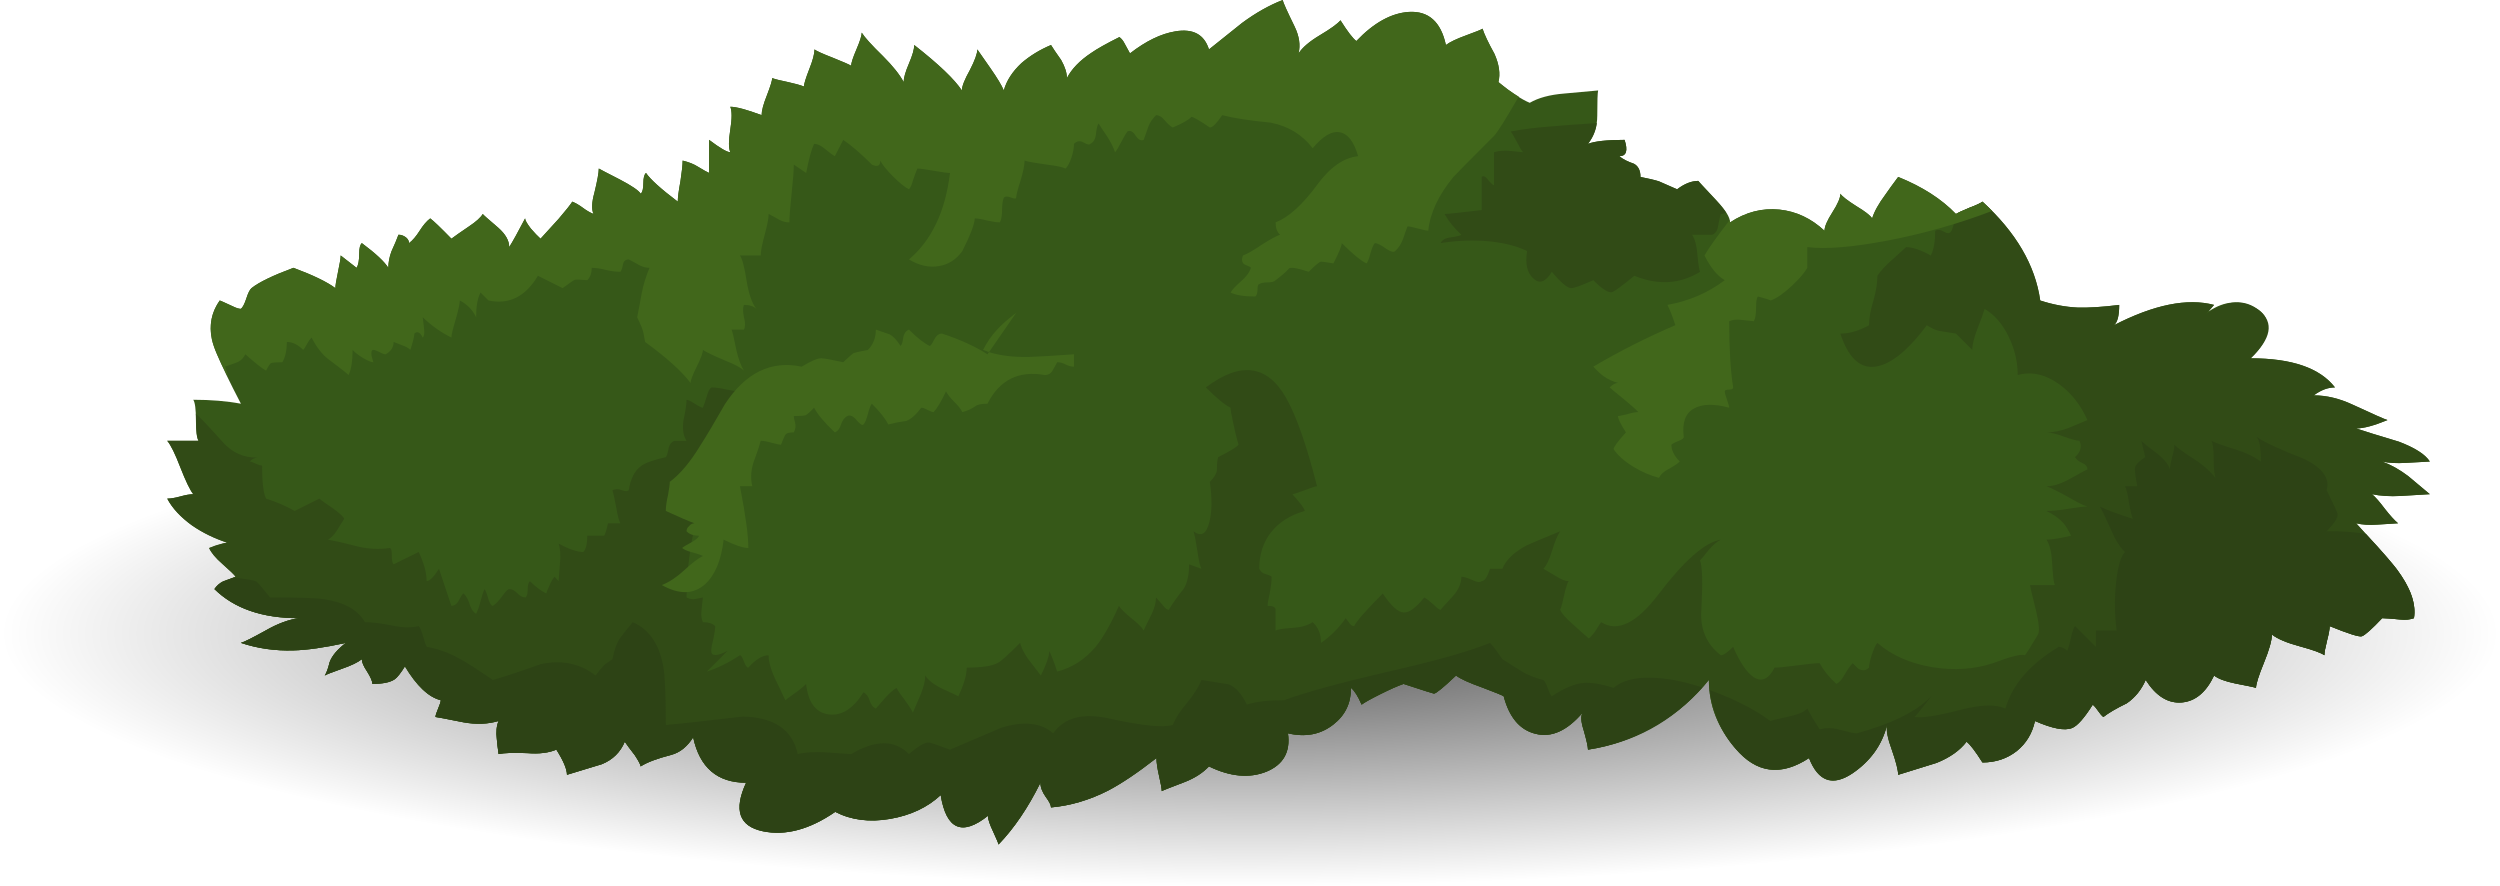<?xml version='1.0' encoding='utf-8'?>
<svg xmlns="http://www.w3.org/2000/svg" enable-background="new 0 0 283.3 100.4" version="1.1" viewBox="0 0 283.3 100.4">
<g clip-rule="evenodd" fill-rule="evenodd">
		<radialGradient id="a" cx="141.65" cy="71.825" r="141.6" gradientTransform="matrix(1 0 0 -.202 0 86.313)" gradientUnits="userSpaceOnUse">
		<stop stop-opacity=".667" offset="0"/>
		<stop stop-opacity="0" offset="1"/>
	</radialGradient>
	<path d="m41.5 51.6c27.667-5.566 61.05-8.35 100.15-8.35s72.482 2.783 100.15 8.35c27.667 5.601 41.5 12.334 41.5 20.2 0 7.9-13.833 14.65-41.5 20.25-27.667 5.567-61.05 8.351-100.15 8.351-39.134 0-72.517-2.783-100.15-8.351-27.667-5.599-41.5-12.349-41.5-20.249 0-7.866 13.833-14.6 41.5-20.2z" fill="url(#a)"/>
	<path d="m89.3 9.3c0.767 0.167 1.367 0.333 1.8 0.5 0-0.267 0.2-0.917 0.6-1.95 0.4-1 0.6-1.75 0.6-2.25 0.2 0.167 0.9 0.483 2.101 0.95 1.166 0.467 1.85 0.767 2.05 0.9 0-0.3 0.2-0.917 0.6-1.85 0.4-0.934 0.601-1.567 0.601-1.9 0.333 0.533 1.133 1.417 2.399 2.65 1.134 1.133 1.917 2.117 2.351 2.95 0-0.466 0.2-1.167 0.6-2.1 0.4-0.934 0.6-1.634 0.6-2.1 2.767 2.167 4.567 3.883 5.4 5.15 0-0.467 0.3-1.233 0.9-2.3 0.566-1.1 0.85-1.884 0.85-2.35 0.2 0.3 0.7 1.017 1.5 2.15 0.767 1.1 1.267 1.934 1.5 2.5 0.3-1.1 0.967-2.133 2-3.1 0.967-0.833 2.083-1.517 3.35-2.05 0.2 0.333 0.583 0.9 1.15 1.7 0.434 0.767 0.65 1.45 0.65 2.05 0.533-1.034 1.45-1.983 2.75-2.85 0.666-0.467 1.733-1.066 3.2-1.8 0.233 0.167 0.433 0.417 0.6 0.75 0.333 0.6 0.533 0.966 0.6 1.1 1.8-1.4 3.517-2.233 5.15-2.5 2-0.333 3.267 0.35 3.8 2.05 0.8-0.633 2.05-1.633 3.75-3 1.533-1.133 3.066-2 4.6-2.6 0.067 0.3 0.518 1.3 1.351 3 0.533 1.1 0.683 2.117 0.45 3.05 0.434-0.667 1.232-1.35 2.399-2.05 1.233-0.733 2.017-1.3 2.351-1.7 0.8 1.267 1.399 2.05 1.8 2.35 1.967-2.066 3.95-3.167 5.95-3.3 2.232-0.133 3.633 1.117 4.199 3.75 0.434-0.333 1.2-0.7 2.301-1.1 1.1-0.4 1.717-0.65 1.85-0.75 0.2 0.633 0.65 1.583 1.35 2.85 0.533 1.2 0.684 2.267 0.45 3.2 1.467 1.2 2.65 1.983 3.55 2.35 0.967-0.566 2.268-0.917 3.9-1.05 2.533-0.233 3.816-0.35 3.85-0.35-0.066 0.267-0.1 1.217-0.1 2.85 0 1.233-0.35 2.3-1.05 3.2 0.767-0.3 2.149-0.45 4.149-0.45 0.4 1.233 0.2 1.85-0.6 1.85 0.4 0.333 0.95 0.616 1.65 0.85 0.5 0.267 0.75 0.767 0.75 1.5 1 0.2 1.699 0.367 2.1 0.5 0.3 0.134 0.983 0.434 2.05 0.9 0.833-0.634 1.634-0.95 2.4-0.95 0.033 0.033 0.717 0.767 2.05 2.2 1.033 1.1 1.55 1.933 1.55 2.5 1.767-1.167 3.634-1.65 5.601-1.45 1.899 0.2 3.6 1 5.1 2.4 0-0.466 0.3-1.167 0.9-2.1s0.899-1.633 0.899-2.1c0.2 0.3 0.8 0.767 1.8 1.4 1 0.6 1.601 1.066 1.801 1.4 0.232-0.767 0.732-1.667 1.5-2.7 0.366-0.533 0.85-1.2 1.449-2 2.734 1.1 4.917 2.5 6.551 4.2 0.199-0.133 0.699-0.367 1.5-0.7 0.8-0.3 1.3-0.533 1.5-0.7 3.8 3.466 5.982 7.2 6.55 11.2 1.433 0.467 2.85 0.733 4.25 0.8 1.267 0.033 2.833-0.067 4.7-0.3 0 1.233-0.2 2-0.601 2.3 4.534-2.333 8.317-3.1 11.351-2.3-0.053 0.053-0.261 0.303-0.625 0.75 1.795-1.219 3.57-1.353 5.324-0.4 0.934 0.5 1.384 1.233 1.351 2.2 0 1.133-0.634 2.3-1.9 3.5 4.667 0 7.851 1.1 9.55 3.3-0.8 0-1.6 0.3-2.399 0.9 1.433 0 2.899 0.35 4.399 1.05 2.301 1.066 3.617 1.65 3.95 1.75-1.533 0.633-2.716 0.95-3.55 0.95 1 0.333 2.617 0.833 4.85 1.5 1.834 0.7 3 1.45 3.5 2.25l-2.699 0.15c-1.066 0.066-1.967 0.017-2.7-0.15 1 0.367 1.983 0.917 2.95 1.65 0.533 0.433 1.35 1.116 2.449 2.05-0.1 0-1.199 0.066-3.3 0.2-1.233 0.066-2.316 0-3.25-0.2 0.367 0.3 0.851 0.85 1.45 1.65 0.6 0.767 1.1 1.316 1.5 1.649-0.1 0-0.883 0.05-2.35 0.15-0.9 0.066-1.7 0.017-2.4-0.15 2.767 3.033 4.3 4.767 4.6 5.2 1.567 2.1 2.217 3.95 1.95 5.55-0.466 0.167-0.983 0.217-1.55 0.15-1.066-0.101-1.75-0.15-2.05-0.15-1.167 1.233-1.934 1.917-2.3 2.05-0.301 0.101-1.518-0.283-3.65-1.149 0 0.333-0.1 0.883-0.3 1.649-0.2 0.801-0.3 1.351-0.3 1.65-0.367-0.267-1.283-0.6-2.75-1-1.5-0.4-2.566-0.85-3.2-1.35 0 0.666-0.3 1.732-0.9 3.199s-0.899 2.417-0.899 2.851c-0.167-0.067-0.95-0.233-2.351-0.5-1.133-0.233-1.933-0.533-2.399-0.9-0.9 1.9-2.117 2.917-3.65 3.05-1.566 0.134-2.934-0.717-4.1-2.55-0.5 1.134-1.217 2.017-2.15 2.65-1.166 0.566-2.05 1.083-2.65 1.55-0.199-0.167-0.399-0.4-0.6-0.7s-0.4-0.533-0.6-0.7c-0.967 1.533-1.75 2.417-2.351 2.65-0.833 0.333-2.233 0.066-4.2-0.8-0.3 1.399-0.982 2.533-2.05 3.399-1.1 0.867-2.399 1.301-3.899 1.301-0.801-1.268-1.4-2.051-1.801-2.351-0.766 1-1.899 1.8-3.399 2.4-1.9 0.6-3.351 1.05-4.351 1.35 0-0.5-0.266-1.517-0.8-3.05-0.385-1.027-0.552-1.869-0.5-2.525-0.469 2.072-1.702 3.831-3.7 5.275-2.333 1.7-4.033 1.167-5.1-1.6-3.2 2.1-5.983 1.732-8.35-1.101-2-2.333-3-4.917-3-7.75-1.601 2-3.518 3.667-5.75 5-2.467 1.5-5.117 2.467-7.95 2.9 0-0.333-0.167-1.083-0.5-2.25-0.3-0.934-0.333-1.583-0.101-1.95-1.766 2.066-3.55 2.867-5.35 2.4-1.767-0.434-2.967-1.851-3.6-4.25-0.134-0.101-0.95-0.434-2.45-1-1.5-0.533-2.483-0.983-2.95-1.351-1.4 1.333-2.233 2.017-2.5 2.05-0.066 0-1.217-0.366-3.45-1.1-0.667 0.233-1.533 0.617-2.6 1.15-1.134 0.566-1.851 0.967-2.15 1.199-0.399-0.933-0.8-1.566-1.2-1.899 0 1.733-0.666 3.116-2 4.149-1.433 1.134-3.149 1.467-5.149 1 0.3 2.101-0.517 3.551-2.45 4.351-1.934 0.767-4.1 0.566-6.5-0.601-0.7 0.733-1.6 1.317-2.7 1.75-1.667 0.634-2.55 0.983-2.649 1.051 0-0.268-0.101-0.834-0.3-1.7-0.2-0.867-0.3-1.55-0.3-2.05-2.133 1.666-3.966 2.899-5.5 3.699-2.1 1.067-4.25 1.7-6.45 1.9 0-0.267-0.2-0.667-0.6-1.2-0.4-0.566-0.6-1.1-0.6-1.6-1.4 2.833-2.983 5.167-4.75 7 0-0.101-0.2-0.583-0.601-1.45-0.399-0.833-0.6-1.434-0.6-1.8-2.934 2.333-4.717 1.55-5.35-2.351-1.5 1.4-3.417 2.301-5.75 2.7-2.333 0.4-4.4 0.134-6.2-0.8-2.9 2-5.634 2.733-8.2 2.2-2.7-0.567-3.333-2.4-1.9-5.5-3.267 0-5.267-1.717-6-5.15-0.667 1.067-1.5 1.733-2.5 2-1.566 0.4-2.716 0.833-3.45 1.3 0-0.166-0.217-0.583-0.65-1.25-0.567-0.732-0.95-1.25-1.15-1.55-0.5 1.2-1.366 2.05-2.6 2.55-1.634 0.5-2.95 0.9-3.95 1.2 0-0.633-0.4-1.583-1.2-2.85-0.866 0.366-1.95 0.5-3.25 0.399-1.533-0.066-2.633-0.033-3.3 0.101-0.1-0.7-0.167-1.267-0.2-1.7-0.1-0.8-0.033-1.483 0.2-2.05-1.2 0.366-2.533 0.417-4 0.149-2-0.399-3.05-0.6-3.15-0.6 0-0.167 0.1-0.483 0.3-0.95s0.3-0.783 0.3-0.95c-1.394-0.341-2.76-1.624-4.1-3.85-0.522 0.789-0.823 1.223-0.9 1.3-0.533 0.467-1.45 0.7-2.75 0.7 0-0.3-0.2-0.767-0.6-1.4-0.4-0.593-0.6-1.06-0.6-1.393-0.467 0.366-1.233 0.733-2.3 1.1-1.134 0.4-1.767 0.65-1.9 0.75 0.2-0.3 0.384-0.8 0.55-1.5 0.267-0.733 0.883-1.467 1.85-2.2-2.434 0.533-4.417 0.817-5.95 0.851-2.066 0.066-4.05-0.217-5.95-0.851 0.367-0.1 1.3-0.566 2.8-1.399 1.333-0.767 2.583-1.233 3.75-1.4-4.133 0-7.317-1.1-9.55-3.3 0.267-0.367 0.601-0.65 1-0.85 0.233-0.101 0.7-0.283 1.4-0.551-0.134-0.199-0.634-0.683-1.5-1.449-0.767-0.667-1.267-1.268-1.5-1.801l1.2-0.399c0.353-0.118 0.627-0.192 0.825-0.226-1.418-0.453-2.71-1.078-3.875-1.875-1.367-0.967-2.333-2-2.9-3.1 0.4 0 0.9-0.083 1.5-0.25s1.083-0.25 1.45-0.25c-0.367-0.467-0.851-1.467-1.45-3-0.6-1.566-1.1-2.583-1.5-3.05h3.55c-0.2-0.3-0.3-1.083-0.3-2.35 0-1.233-0.1-2-0.3-2.3 2 0 3.8 0.15 5.399 0.45-1.3-2.5-2.216-4.4-2.75-5.7-1-2.267-0.883-4.267 0.351-6 0.033 0 0.517 0.217 1.45 0.65 0.4 0.2 0.716 0.3 0.95 0.3 0.2-0.167 0.4-0.55 0.601-1.15 0.2-0.633 0.399-1.034 0.6-1.2 0.833-0.667 2.417-1.433 4.75-2.3 2.233 0.833 3.816 1.6 4.75 2.3 0-0.3 0.1-0.917 0.3-1.85s0.3-1.55 0.3-1.85l1.8 1.4c0.2-0.3 0.3-0.833 0.3-1.6 0-0.633 0.1-1.033 0.3-1.2 1.566 1.167 2.566 2.1 3 2.8 0-0.6 0.117-1.217 0.35-1.85 0.367-0.8 0.633-1.434 0.8-1.9 0.3 0 0.583 0.1 0.85 0.3 0.233 0.2 0.35 0.417 0.35 0.65 0.4-0.3 0.8-0.767 1.2-1.4s0.8-1.1 1.2-1.4c0.4 0.3 1.2 1.066 2.4 2.3 0.399-0.3 1.066-0.767 2-1.4 0.8-0.533 1.316-1 1.55-1.4 0.033 0.066 0.616 0.583 1.75 1.55 0.833 0.733 1.25 1.467 1.25 2.2 0.4-0.633 1-1.717 1.8-3.25 0 0.2 0.217 0.583 0.65 1.15 0.433 0.5 0.8 0.883 1.1 1.15l2.05-2.25c0.8-0.933 1.317-1.583 1.55-1.95 0.4 0.167 0.8 0.4 1.2 0.7s0.8 0.534 1.2 0.7c-0.233-0.533-0.2-1.333 0.1-2.4 0.333-1.367 0.5-2.284 0.5-2.75 0.1 0.066 0.9 0.483 2.4 1.25 1.333 0.7 2.117 1.233 2.35 1.6 0.2-0.167 0.3-0.567 0.3-1.2 0-0.6 0.1-0.983 0.3-1.15 0.5 0.733 1.7 1.816 3.6 3.25 0-0.467 0.101-1.233 0.3-2.3 0.167-1.1 0.25-1.883 0.25-2.35 0.7 0.167 1.283 0.4 1.75 0.7 0.6 0.367 1.017 0.6 1.25 0.7v-3.75c1.233 0.933 2.033 1.4 2.4 1.4-0.2-0.467-0.2-1.316 0-2.55 0.2-1.267 0.2-2.134 0-2.6 0.667 0 1.85 0.316 3.55 0.95 0-0.5 0.2-1.25 0.601-2.25 0.399-1.033 0.6-1.683 0.6-1.95 0.365 0.133 0.965 0.283 1.798 0.45z" fill="#365818"/>
	<g fill="#314B16">
		<path d="m188 20.55c0.3 0.134 0.983 0.434 2.05 0.9 0.833-0.634 1.634-0.95 2.4-0.95 0.134 0.2 0.616 0.733 1.45 1.6 0.833 0.867 1.399 1.533 1.699 2-0.199 0.1-0.399 0.15-0.6 0.15-0.066 0.167-0.166 0.617-0.3 1.35-0.067 0.5-0.283 0.833-0.65 1h-2.3c0.334 0.533 0.533 1.283 0.6 2.25 0.101 1.066 0.2 1.716 0.301 1.95-2.268 1.4-4.75 1.55-7.45 0.45-1.333 1.1-2.167 1.717-2.5 1.85-0.4 0.133-1.116-0.317-2.15-1.35-1.333 0.6-2.167 0.9-2.5 0.9-0.433 0-1.167-0.617-2.2-1.85-0.699 1.167-1.399 1.417-2.1 0.75-0.7-0.633-0.934-1.667-0.7-3.1-1.3-0.634-2.933-1.017-4.899-1.15-1.667-0.1-3.301-0.017-4.9 0.25 0.167-0.366 0.55-0.583 1.15-0.65 0.699-0.1 1.1-0.2 1.199-0.3-0.833-0.767-1.467-1.55-1.899-2.35 0.333 0 1.733-0.15 4.2-0.45v-3.75c0.199-0.167 0.434-0.066 0.699 0.3 0.367 0.433 0.601 0.65 0.7 0.65v-3.75c0.567-0.167 1.167-0.217 1.8-0.15 0.367 0.033 0.867 0.083 1.5 0.15-0.166-0.167-0.399-0.55-0.699-1.15-0.334-0.633-0.566-1.034-0.7-1.2 1.366-0.267 3-0.466 4.899-0.6 1.067-0.1 2.684-0.216 4.851-0.35-0.101 0.833-0.434 1.616-1 2.35 0.767-0.3 2.149-0.45 4.149-0.45 0.4 1.233 0.2 1.85-0.6 1.85 0.4 0.333 0.95 0.616 1.65 0.85 0.5 0.267 0.75 0.767 0.75 1.5 1 0.2 1.7 0.367 2.1 0.5z"/>
		<path d="m137.1 54.6c0.533-0.533 0.8-1 0.8-1.399 0-0.667 0.05-1.134 0.149-1.4 1.267-0.633 2.034-1.1 2.3-1.4-0.2-0.667-0.4-1.483-0.6-2.45-0.2-0.9-0.3-1.483-0.3-1.75-0.634-0.3-1.567-1.067-2.8-2.3 3.933-2.966 6.967-2.566 9.1 1.2 1.167 2.066 2.334 5.4 3.5 10-0.166 0-0.633 0.15-1.4 0.45-0.8 0.3-1.266 0.45-1.399 0.45 0.933 1.033 1.399 1.667 1.399 1.9-1.633 0.467-2.899 1.267-3.8 2.399-0.899 1.134-1.35 2.517-1.35 4.15 0.167 0.333 0.399 0.533 0.7 0.6 0.366 0.101 0.6 0.2 0.699 0.3 0 0.5-0.066 1.101-0.199 1.801-0.167 0.732-0.25 1.232-0.25 1.5 0.6 0 0.899 0.149 0.899 0.449v2.351c0.233-0.134 0.884-0.233 1.95-0.3 0.967-0.067 1.717-0.283 2.25-0.65 0.633 0.566 0.95 1.35 0.95 2.35 1.1-0.767 2.033-1.699 2.8-2.8 0.033 0.033 0.184 0.233 0.45 0.601 0.134 0.199 0.3 0.3 0.5 0.3 0.3-0.601 1.384-1.833 3.25-3.7 0.933 1.4 1.717 2.117 2.35 2.15 0.601 0.066 1.384-0.5 2.351-1.7 0.3 0.167 0.666 0.45 1.1 0.85 0.367 0.367 0.617 0.55 0.75 0.55 0.033-0.066 0.483-0.566 1.35-1.5 0.667-0.732 1-1.482 1-2.25 0.268 0 0.7 0.134 1.301 0.4 0.5 0.233 0.833 0.267 1 0.1 0.333 0 0.649-0.467 0.949-1.399h1.4c0.4-1 1.316-1.884 2.75-2.65 0.334-0.167 1.6-0.7 3.8-1.6-0.3 0.433-0.616 1.2-0.95 2.3-0.3 0.967-0.616 1.617-0.949 1.95 0.066 0.033 0.55 0.316 1.449 0.85 0.567 0.367 1.033 0.55 1.4 0.55-0.166 0.301-0.333 0.834-0.5 1.601-0.166 0.8-0.316 1.35-0.45 1.649 0.167 0.4 0.65 0.95 1.45 1.65 0.434 0.4 1.033 0.934 1.8 1.6 0.367-0.333 0.667-0.699 0.9-1.1s0.399-0.65 0.5-0.75c1.833 1.167 3.983 0.133 6.45-3.1 2.934-3.867 5.3-5.95 7.1-6.25-0.4 0.199-0.85 0.583-1.35 1.149-0.5 0.634-0.834 1.033-1 1.2 0.267 0.733 0.316 2.583 0.149 5.55-0.167 2.2 0.567 3.934 2.2 5.2 0.3 0 0.767-0.316 1.4-0.95 0.767 1.767 1.55 2.917 2.35 3.45 0.9 0.566 1.684 0.2 2.35-1.1 0.467 0 1.317-0.084 2.551-0.25 1.232-0.167 2.083-0.25 2.55-0.25 0.433 0.8 1.066 1.583 1.899 2.35 0.334-0.167 0.634-0.5 0.9-1 0.367-0.633 0.684-1.083 0.95-1.35l0.6 0.6c0.467 0.3 0.884 0.267 1.25-0.1 0-0.301 0.101-0.768 0.3-1.4 0.234-0.733 0.45-1.2 0.65-1.4 1.6 1.4 3.667 2.317 6.2 2.75 2.467 0.4 4.767 0.25 6.899-0.449 2.033-0.768 3.234-1.067 3.601-0.9 0.066 0 0.566-0.783 1.5-2.35 0.2-0.367 0.116-1.301-0.25-2.801-0.434-1.732-0.65-2.666-0.65-2.8h2.8c-0.133-0.333-0.232-1.183-0.3-2.55-0.066-1.2-0.283-2.066-0.649-2.6 0.633 0 1.566-0.15 2.8-0.45-0.3-0.601-0.583-1.067-0.851-1.4-0.467-0.533-1.116-1-1.949-1.399 0.666 0 1.5-0.084 2.5-0.25 1-0.167 1.717-0.25 2.149-0.25-0.466-0.134-1.233-0.518-2.3-1.15-1.1-0.6-1.883-0.983-2.35-1.15 0.732 0 1.566-0.25 2.5-0.75 1.3-0.732 2.017-1.116 2.149-1.149 0-0.3-0.167-0.533-0.5-0.7-0.433-0.167-0.733-0.4-0.899-0.7 0.633-0.6 0.8-1.216 0.5-1.85-0.268 0-0.834-0.15-1.7-0.45-0.84-0.323-1.507-0.49-2-0.5 0.752-7e-3 1.568-0.174 2.45-0.5 0.5-0.2 1.217-0.5 2.149-0.9-0.767-1.733-1.85-3.1-3.25-4.1-1.566-1.1-3.116-1.434-4.649-1 0-1.467-0.334-2.9-1-4.3-0.7-1.467-1.617-2.534-2.75-3.2-0.134 0.467-0.417 1.25-0.851 2.35-0.366 0.966-0.55 1.733-0.55 2.3l-1.85-1.85c-0.066 0-0.684-0.1-1.851-0.3-0.399-0.066-0.883-0.283-1.45-0.65-1.833 2.466-3.516 3.966-5.05 4.5-2.133 0.767-3.716-0.417-4.75-3.55 1.034 0 2.117-0.316 3.25-0.95 0-0.767 0.167-1.7 0.5-2.8 0.3-1.066 0.45-2 0.45-2.8 0.367-0.566 0.917-1.167 1.65-1.8 0.967-0.867 1.5-1.35 1.6-1.45 0.733 0 1.667 0.316 2.8 0.95 0.333-0.634 0.5-1.567 0.5-2.8 0.3-0.167 0.667-0.117 1.101 0.15 0.333 0.2 0.583 0.15 0.75-0.15 0.232-0.533 0.383-1.183 0.449-1.95l0.051 0.05c0.199-0.133 0.699-0.367 1.5-0.7 0.8-0.3 1.3-0.533 1.5-0.7 3.8 3.466 5.982 7.2 6.55 11.2 1.433 0.467 2.85 0.733 4.25 0.8 1.267 0.033 2.833-0.067 4.7-0.3 0 1.233-0.2 2-0.601 2.3 4.534-2.333 8.317-3.1 11.351-2.3-0.033 0.034-0.334 0.367-0.9 1 2.4-1.6 4.417-1.716 6.05-0.35 1.667 1.366 1.333 3.167-1 5.4 4.667 0 7.851 1.1 9.55 3.3-0.8 0-1.6 0.3-2.399 0.9 1.433 0 2.899 0.35 4.399 1.05 2.301 1.066 3.617 1.65 3.95 1.75-1.533 0.633-2.716 0.95-3.55 0.95 1 0.333 2.617 0.833 4.85 1.5 1.834 0.7 3 1.45 3.5 2.25l-2.699 0.15c-1.066 0.066-1.967 0.017-2.7-0.15 1 0.367 1.983 0.917 2.95 1.65 0.533 0.433 1.35 1.116 2.449 2.05-0.1 0-1.199 0.066-3.3 0.2-1.233 0.066-2.316 0-3.25-0.2 0.367 0.3 0.851 0.85 1.45 1.65 0.6 0.767 1.1 1.316 1.5 1.649-0.1 0-0.883 0.05-2.35 0.15-0.9 0.066-1.7 0.017-2.4-0.15 2.767 3.033 4.3 4.767 4.6 5.2 1.567 2.1 2.217 3.95 1.95 5.55-0.466 0.167-0.983 0.217-1.55 0.15-1.066-0.101-1.75-0.15-2.05-0.15-1.167 1.233-1.934 1.917-2.3 2.05-0.301 0.101-1.518-0.283-3.65-1.149 0 0.333-0.1 0.883-0.3 1.649-0.2 0.801-0.3 1.351-0.3 1.65-0.367-0.267-1.283-0.6-2.75-1-1.5-0.4-2.566-0.85-3.2-1.35 0 0.666-0.3 1.732-0.9 3.199s-0.899 2.417-0.899 2.851c-0.167-0.067-0.95-0.233-2.351-0.5-1.133-0.233-1.933-0.533-2.399-0.9-0.9 1.9-2.117 2.917-3.65 3.05-1.566 0.134-2.934-0.717-4.1-2.55-0.5 1.134-1.217 2.017-2.15 2.65-1.166 0.566-2.05 1.083-2.65 1.55-0.199-0.167-0.399-0.4-0.6-0.7s-0.4-0.533-0.6-0.7c-0.967 1.533-1.75 2.417-2.351 2.65-0.833 0.333-2.233 0.066-4.2-0.8-0.3 1.399-0.982 2.533-2.05 3.399-1.1 0.867-2.399 1.301-3.899 1.301-0.801-1.268-1.4-2.051-1.801-2.351-0.766 1-1.899 1.8-3.399 2.4-1.9 0.6-3.351 1.05-4.351 1.35 0-0.533-0.232-1.467-0.699-2.8-0.467-1.267-0.65-2.217-0.551-2.85-0.6 2.3-1.916 4.133-3.949 5.5-2.233 1.467-3.867 0.883-4.9-1.75-3.2 2.1-5.983 1.732-8.35-1.101-2-2.333-3-4.917-3-7.75-1.601 2-3.518 3.667-5.75 5-2.467 1.5-5.117 2.467-7.95 2.9 0-0.333-0.167-1.083-0.5-2.25-0.3-0.934-0.333-1.583-0.101-1.95-1.766 2.066-3.55 2.867-5.35 2.4-1.767-0.434-2.967-1.851-3.6-4.25-0.134-0.101-0.95-0.434-2.45-1-1.5-0.533-2.483-0.983-2.95-1.351-1.4 1.333-2.233 2.017-2.5 2.05-0.066 0-1.217-0.366-3.45-1.1-0.667 0.233-1.533 0.617-2.6 1.15-1.134 0.566-1.851 0.967-2.15 1.199-0.399-0.933-0.8-1.566-1.2-1.899 0 1.733-0.666 3.116-2 4.149-1.433 1.134-3.149 1.467-5.149 1 0.3 2.101-0.517 3.551-2.45 4.351-1.934 0.767-4.1 0.566-6.5-0.601-0.7 0.733-1.6 1.317-2.7 1.75-1.667 0.634-2.55 0.983-2.649 1.051 0-0.268-0.101-0.834-0.3-1.7-0.2-0.867-0.3-1.55-0.3-2.05-2.133 1.666-3.966 2.899-5.5 3.699-2.1 1.067-4.25 1.7-6.45 1.9 0-0.267-0.2-0.667-0.6-1.2-0.4-0.566-0.6-1.1-0.6-1.6-1.4 2.833-2.983 5.167-4.75 7 0-0.101-0.2-0.583-0.601-1.45-0.399-0.833-0.6-1.434-0.6-1.8-2.934 2.333-4.717 1.55-5.35-2.351-1.5 1.4-3.417 2.301-5.75 2.7-2.333 0.4-4.4 0.134-6.2-0.8-2.9 2-5.634 2.733-8.2 2.2-2.7-0.567-3.333-2.4-1.9-5.5-3.267 0-5.267-1.717-6-5.15-0.667 1.067-1.5 1.733-2.5 2-1.566 0.4-2.716 0.833-3.45 1.3 0-0.166-0.217-0.583-0.65-1.25-0.567-0.732-0.95-1.25-1.15-1.55-0.5 1.2-1.366 2.05-2.6 2.55-1.634 0.5-2.95 0.9-3.95 1.2 0-0.633-0.4-1.583-1.2-2.85-0.866 0.366-1.95 0.5-3.25 0.399-1.533-0.066-2.633-0.033-3.3 0.101-0.1-0.7-0.167-1.267-0.2-1.7-0.1-0.8-0.033-1.483 0.2-2.05-1.2 0.366-2.533 0.417-4 0.149-2-0.399-3.05-0.6-3.15-0.6 0-0.167 0.1-0.483 0.3-0.95s0.3-0.783 0.3-0.95c-1.367-0.333-2.717-1.616-4.05-3.85-0.467 0.767-0.867 1.267-1.2 1.5-0.5 0.333-1.333 0.5-2.5 0.5 0-0.3-0.2-0.767-0.6-1.4-0.4-0.597-0.6-1.064-0.6-1.397-0.467 0.366-1.233 0.733-2.3 1.1-1.134 0.4-1.767 0.65-1.9 0.75 0.2-0.3 0.384-0.8 0.55-1.5 0.267-0.733 0.883-1.467 1.85-2.2-2.434 0.533-4.417 0.817-5.95 0.851-2.066 0.066-4.05-0.217-5.95-0.851 0.367-0.1 1.3-0.566 2.8-1.399 1.333-0.767 2.583-1.233 3.75-1.4-4.133 0-7.317-1.1-9.55-3.3 0.267-0.367 0.601-0.65 1-0.85 0.233-0.101 0.7-0.283 1.4-0.551-0.134-0.199-0.634-0.683-1.5-1.449-0.767-0.667-1.267-1.268-1.5-1.801l0.75-0.3c0.566-0.167 1-0.267 1.3-0.3-1.5-0.5-2.85-1.167-4.05-2-1.267-0.934-2.184-1.934-2.75-3 0.4 0 0.9-0.083 1.5-0.25s1.083-0.25 1.45-0.25c-0.367-0.467-0.851-1.467-1.45-3-0.6-1.566-1.1-2.583-1.5-3.05h3.55c-0.133-0.233-0.217-0.667-0.25-1.3 0-0.767-0.017-1.35-0.05-1.75 0.3 0.2 1.316 1.267 3.05 3.2 1.078 1.208 2.395 1.792 3.95 1.75-0.355 0.025-0.655 0.175-0.9 0.45 0.134 0 0.367 0.083 0.7 0.25 0.3 0.134 0.533 0.2 0.7 0.2 0 1.867 0.15 3.117 0.45 3.75 1.166 0.367 2.25 0.833 3.25 1.4l2.8-1.4c0.167 0.167 0.7 0.55 1.6 1.15 0.8 0.6 1.2 0.982 1.2 1.149l-0.75 1.201c-0.367 0.6-0.733 0.983-1.1 1.15 0.933 0.166 2.1 0.433 3.5 0.8 1.2 0.267 2.366 0.316 3.5 0.149 0.166 0 0.25 0.25 0.25 0.75 0 0.601 0.066 0.967 0.2 1.101l2.85-1.4c0.6 1.267 0.9 2.367 0.9 3.3 0.333 0 0.8-0.467 1.4-1.399l1.4 4.2c0.366 0 0.666-0.233 0.899-0.7s0.4-0.7 0.5-0.7c0.3 0.3 0.534 0.733 0.7 1.3 0.167 0.5 0.4 0.833 0.7 1 0.167-0.3 0.333-0.767 0.5-1.399 0.167-0.634 0.316-1.101 0.45-1.4 0.133 0.133 0.283 0.517 0.45 1.15 0.167 0.5 0.333 0.75 0.5 0.75 0.3-0.167 0.667-0.551 1.1-1.15 0.366-0.5 0.616-0.75 0.75-0.75 0.333 0 0.65 0.167 0.95 0.5 0.3 0.3 0.6 0.45 0.899 0.45 0.167-0.134 0.25-0.434 0.25-0.9s0.083-0.783 0.25-0.95c0.601 0.601 1.217 1.067 1.851 1.4 0.066-0.233 0.166-0.483 0.3-0.75 0.233-0.566 0.45-0.95 0.65-1.15l0.45 0.5c0.067-0.8 0.117-1.449 0.15-1.949 0.1-0.967 0.05-1.733-0.15-2.301 1.2 0.634 2.134 0.95 2.8 0.95 0.3-0.3 0.45-0.917 0.45-1.85h1.9c0.1-0.067 0.25-0.533 0.45-1.4h1.401c-0.167-0.333-0.316-0.899-0.45-1.7-0.167-0.933-0.317-1.616-0.45-2.05 0.333-0.167 0.7-0.167 1.1 0 0.367 0.134 0.617 0.134 0.75 0 0.2-1.3 0.667-2.217 1.4-2.75 0.5-0.366 1.433-0.7 2.8-1 0.1-0.1 0.2-0.399 0.3-0.9 0.066-0.466 0.283-0.783 0.65-0.95h1.4c-0.366-0.567-0.483-1.333-0.35-2.3 0.233-1.1 0.35-1.883 0.35-2.35 0.167 0 0.483 0.15 0.95 0.45s0.767 0.45 0.9 0.45c0.1-0.233 0.25-0.667 0.45-1.3 0.133-0.5 0.3-0.833 0.5-1 0.5 0 1.1 0.083 1.8 0.25 0.7 0.133 1.183 0.2 1.45 0.2-4.034 9.233-6.05 17.017-6.05 23.35 0.367 0.2 0.733 0.25 1.101 0.149 0.2-0.033 0.45-0.083 0.75-0.149l-0.151 1.398c-0.066 0.567-0.017 1.033 0.15 1.4 0.633 0 1.1 0.15 1.399 0.45 0 0.333-0.066 0.8-0.2 1.399-0.167 0.634-0.25 1.101-0.25 1.4 0 0.633 0.617 0.633 1.85 0l-2.349 2.351c1.167-0.366 2.417-0.982 3.75-1.85 0.133 0 0.283 0.233 0.45 0.7s0.333 0.7 0.5 0.7c0.833-0.934 1.601-1.4 2.3-1.4 0 0.733 0.25 1.633 0.75 2.7 0.3 0.6 0.683 1.399 1.15 2.399 0.1-0.1 0.434-0.35 1-0.75 0.533-0.366 0.983-0.732 1.35-1.1 0.233 2.1 1.083 3.25 2.55 3.45 1.466 0.2 2.783-0.634 3.95-2.5 0.333 0.167 0.567 0.483 0.7 0.95 0.167 0.467 0.4 0.767 0.7 0.899l1-1.149c0.533-0.601 0.983-1 1.35-1.2 0.167 0.333 0.483 0.8 0.95 1.399 0.467 0.634 0.767 1.101 0.9 1.4 0.4-0.934 0.7-1.633 0.9-2.1 0.333-0.834 0.5-1.533 0.5-2.101 0.367 0.567 1.05 1.083 2.05 1.55 1.1 0.5 1.666 0.768 1.7 0.801 0.633-1.334 0.95-2.417 0.95-3.25 1.733 0 2.917-0.184 3.55-0.551 0.333-0.166 1.167-0.916 2.5-2.25 0.2 0.733 0.6 1.467 1.2 2.2 0.7 0.9 1.083 1.4 1.15 1.5 0.633-1.267 0.95-2.2 0.95-2.8 0.3 0.633 0.6 1.417 0.899 2.35 1.7-0.433 3.167-1.383 4.4-2.85 0.866-1.1 1.733-2.633 2.6-4.6 0.167 0.3 0.634 0.767 1.4 1.399 0.767 0.601 1.233 1.067 1.4 1.4 0.067-0.167 0.367-0.783 0.9-1.851 0.333-0.699 0.5-1.333 0.5-1.899 0.066 0.066 0.316 0.35 0.75 0.85 0.267 0.367 0.5 0.55 0.7 0.55 0.467-0.767 1.033-1.566 1.7-2.399 0.399-0.667 0.6-1.583 0.6-2.75l1.4 0.5c-0.167-0.333-0.317-0.983-0.45-1.95-0.167-1.1-0.317-1.867-0.45-2.3 0.867 0.667 1.467 0.316 1.8-1.05 0.3-1.164 0.32-2.68 0.05-4.547z"/>
	</g>
	<g fill="#2D4315">
		<path d="m94.65 92c-2.9 2-5.634 2.733-8.2 2.2-2.7-0.567-3.333-2.4-1.9-5.5-3.267 0-5.267-1.717-6-5.15-0.667 1.067-1.5 1.733-2.5 2-1.566 0.4-2.716 0.833-3.45 1.3 0-0.166-0.217-0.583-0.65-1.25-0.567-0.732-0.95-1.25-1.15-1.55-0.5 1.2-1.366 2.05-2.6 2.55-1.634 0.5-2.95 0.9-3.95 1.2 0-0.633-0.4-1.583-1.2-2.85-0.866 0.366-1.95 0.5-3.25 0.399-1.533-0.066-2.633-0.033-3.3 0.101-0.1-0.7-0.167-1.267-0.2-1.7-0.1-0.8-0.033-1.483 0.2-2.05-1.2 0.366-2.533 0.417-4 0.149-2-0.399-3.05-0.6-3.15-0.6 0-0.167 0.1-0.483 0.3-0.95s0.3-0.783 0.3-0.95c-1.367-0.333-2.717-1.616-4.05-3.85-0.467 0.767-0.867 1.267-1.2 1.5-0.5 0.333-1.333 0.5-2.5 0.5 0-0.3-0.2-0.767-0.6-1.4-0.4-0.599-0.6-1.066-0.6-1.399-0.467 0.366-1.233 0.733-2.3 1.1-1.134 0.4-1.767 0.65-1.9 0.75 0.2-0.3 0.384-0.8 0.55-1.5 0.267-0.733 0.883-1.467 1.85-2.2-2.434 0.533-4.417 0.817-5.95 0.851-2.066 0.066-4.05-0.217-5.95-0.851 0.367-0.1 1.3-0.566 2.8-1.399 1.333-0.767 2.583-1.233 3.75-1.4-4.133 0-7.317-1.1-9.55-3.3 0.233-0.367 0.534-0.65 0.9-0.85 0.133-0.067 0.566-0.217 1.3-0.45 1.5 0.167 2.35 0.316 2.55 0.45 0.134 0.066 0.65 0.666 1.55 1.8 3.233 0 5.267 0.066 6.1 0.2 2.3 0.333 3.85 1.199 4.65 2.6 0.767 0 1.833 0.133 3.2 0.4 1.067 0.232 2.034 0.25 2.9 0.05 0.167 0.2 0.316 0.533 0.45 1 0.166 0.633 0.316 1.083 0.45 1.35 1.233 0.2 2.483 0.65 3.75 1.351 0.633 0.333 1.883 1.133 3.75 2.399 1.1-0.3 2.917-0.899 5.45-1.8 2.367-0.5 4.434-0.066 6.2 1.3 0.4-0.566 0.767-1 1.1-1.3 0.2-0.133 0.466-0.316 0.8-0.55 0.2-1 0.466-1.767 0.8-2.3 0.233-0.334 0.733-0.967 1.5-1.9 1.833 0.8 2.983 2.45 3.45 4.95 0.2 1.033 0.3 3.267 0.3 6.7 1.566-0.134 4.467-0.45 8.7-0.95 3.566 0.066 5.649 1.483 6.25 4.25 0.767-0.2 1.833-0.267 3.2-0.2 0.733 0.066 1.683 0.133 2.85 0.2 2.767-1.634 4.95-1.634 6.55 0 1.133-0.967 1.917-1.4 2.35-1.3 0.3 0.066 1.067 0.333 2.3 0.8 1.1-0.467 3.05-1.3 5.85-2.5 2.533-0.767 4.483-0.55 5.85 0.649 1.233-1.767 3.317-2.333 6.25-1.699 3.767 0.833 6.2 1.083 7.3 0.75 0.3-0.768 0.85-1.617 1.649-2.551 0.767-0.933 1.3-1.783 1.601-2.55 2 0.333 3.033 0.5 3.1 0.5 0.767 0.3 1.45 1.067 2.05 2.3 0.934-0.333 2.333-0.5 4.2-0.5 2.434-0.899 6.383-1.982 11.85-3.25 5.301-1.199 9.134-2.283 11.5-3.25 0.301 0.301 0.768 0.917 1.4 1.851 0.1 0.066 0.816 0.517 2.15 1.35 0.767 0.467 1.6 0.8 2.5 1 0.166 0.167 0.333 0.483 0.5 0.95 0.166 0.467 0.316 0.767 0.449 0.9 1.367-0.9 2.533-1.4 3.5-1.5 0.867-0.101 2.033 0.083 3.5 0.55 0.967-0.833 2.417-1.217 4.351-1.15 1.667 0.033 3.566 0.4 5.7 1.101-3.434 3.899-7.75 6.25-12.95 7.05 0-0.333-0.167-1.083-0.5-2.25-0.3-0.934-0.333-1.583-0.101-1.95-1.766 2.066-3.55 2.867-5.35 2.4-1.767-0.434-2.967-1.851-3.6-4.25-0.134-0.101-0.95-0.434-2.45-1-1.5-0.533-2.483-0.983-2.95-1.351-1.4 1.333-2.233 2.017-2.5 2.05-0.066 0-1.217-0.366-3.45-1.1-0.667 0.233-1.533 0.617-2.6 1.15-1.134 0.566-1.851 0.967-2.15 1.199-0.399-0.933-0.8-1.566-1.2-1.899 0 1.733-0.666 3.116-2 4.149-1.433 1.134-3.149 1.467-5.149 1 0.3 2.101-0.517 3.551-2.45 4.351-1.934 0.767-4.1 0.566-6.5-0.601-0.7 0.733-1.6 1.317-2.7 1.75-1.667 0.634-2.55 0.983-2.649 1.051 0-0.268-0.101-0.834-0.3-1.7-0.2-0.867-0.3-1.55-0.3-2.05-2.133 1.666-3.966 2.899-5.5 3.699-2.1 1.067-4.25 1.7-6.45 1.9 0-0.267-0.2-0.667-0.6-1.2-0.4-0.566-0.6-1.1-0.6-1.6-1.4 2.833-2.983 5.167-4.75 7 0-0.101-0.2-0.583-0.601-1.45-0.399-0.833-0.6-1.434-0.6-1.8-2.934 2.333-4.717 1.55-5.35-2.351-1.5 1.4-3.417 2.301-5.75 2.7-2.333 0.401-4.4 0.135-6.2-0.799z"/>
		<path d="m246.15 51.8c0.166-0.6 0.25-1.066 0.25-1.4 0.366 0.367 1.149 0.933 2.35 1.7 1 0.667 1.767 1.351 2.3 2.051-0.133-0.467-0.2-1.217-0.2-2.25 0-0.967-0.083-1.617-0.25-1.95 0.434 0.233 1.367 0.566 2.801 1 1.133 0.366 2.066 0.816 2.8 1.35 0-1.566-0.167-2.5-0.5-2.8 0.933 0.633 2.733 1.467 5.399 2.5 2.101 1.033 2.95 2.217 2.551 3.55 0.8 1.601 1.217 2.5 1.25 2.7 0.033 0.434-0.384 1.083-1.25 1.95 1.467-0.033 2.949 0.066 4.449 0.3 1.934 2.033 3.25 3.583 3.95 4.65 1.233 1.8 1.733 3.433 1.5 4.899-0.466 0.167-0.983 0.217-1.55 0.15-1.066-0.101-1.75-0.15-2.05-0.15-1.167 1.233-1.934 1.917-2.3 2.05-0.301 0.101-1.518-0.283-3.65-1.149 0 0.333-0.1 0.883-0.3 1.649-0.2 0.801-0.3 1.351-0.3 1.65-0.367-0.267-1.283-0.6-2.75-1-1.5-0.4-2.566-0.85-3.2-1.35 0 0.666-0.3 1.732-0.9 3.199s-0.899 2.417-0.899 2.851c-0.167-0.067-0.95-0.233-2.351-0.5-1.133-0.233-1.933-0.533-2.399-0.9-0.9 1.9-2.117 2.917-3.65 3.05-1.566 0.134-2.934-0.717-4.1-2.55-0.5 1.134-1.217 2.017-2.15 2.65-1.166 0.566-2.05 1.083-2.65 1.55-0.199-0.167-0.399-0.4-0.6-0.7s-0.4-0.533-0.6-0.7c-0.967 1.533-1.75 2.417-2.351 2.65-0.833 0.333-2.233 0.066-4.2-0.8-0.3 1.399-0.982 2.533-2.05 3.399-1.1 0.867-2.399 1.301-3.899 1.301-0.801-1.268-1.4-2.051-1.801-2.351-0.766 1-1.899 1.8-3.399 2.4-1.9 0.6-3.351 1.05-4.351 1.35 0-0.533-0.232-1.467-0.699-2.8-0.467-1.267-0.65-2.217-0.551-2.85-0.6 2.3-1.916 4.133-3.949 5.5-2.233 1.467-3.867 0.883-4.9-1.75-2.934 1.933-5.55 1.75-7.85-0.551-1.834-1.833-2.967-4.217-3.4-7.149 2.9 1.066 5.184 2.233 6.85 3.5 0.167-0.067 0.867-0.233 2.101-0.5 1.066-0.233 1.767-0.533 2.1-0.9 0.333 0.634 0.8 1.417 1.4 2.351 0.733-0.2 1.5-0.184 2.3 0.05 1 0.267 1.633 0.399 1.9 0.399 4.033-1.1 6.866-2.517 8.5-4.25-1.033 1.334-1.684 2.134-1.95 2.4 0.933 0.133 2.717-0.15 5.35-0.85 2.267-0.567 3.917-0.601 4.95-0.101 0.767-2.7 2.783-5.033 6.05-7l0.3 0.05c0.234 0.067 0.45 0.2 0.65 0.4 0.133-0.267 0.283-0.783 0.45-1.55 0.134-0.667 0.283-1.083 0.45-1.25l2.35 2.35v-1.85h2.35c-0.232-1.867-0.25-3.7-0.05-5.5s0.534-2.934 1-3.4c-0.566-0.533-1.1-1.383-1.6-2.55-0.634-1.434-1.05-2.3-1.25-2.6 0.634 0.333 1.884 0.8 3.75 1.399-0.134-0.3-0.283-0.917-0.45-1.85-0.133-0.934-0.283-1.55-0.45-1.851h1.4c-0.233-1.166-0.317-1.883-0.25-2.149 0.066-0.3 0.45-0.684 1.149-1.15l-0.449-1.85c0.333 0.333 0.934 0.816 1.8 1.45 0.8 0.633 1.283 1.232 1.45 1.8 0-0.297 0.08-0.763 0.25-1.397z"/>
	</g>
	<g fill="#41671B">
		<path d="m224.65 22.85l1.1 1.05c-3.733 1.434-7.666 2.55-11.8 3.35-4.033 0.767-7.083 1.017-9.15 0.75v2.35c-0.267 0.5-0.833 1.167-1.7 2-0.967 0.9-1.783 1.466-2.449 1.7-0.066-0.066-0.551-0.216-1.45-0.45-0.134 0.167-0.2 0.566-0.2 1.2 0 0.767-0.083 1.3-0.25 1.6l-1.4-0.15c-0.566-0.066-1.033-0.017-1.399 0.15 0 3.1 0.149 5.6 0.45 7.5 0 0.167-0.15 0.25-0.45 0.25-0.333 0-0.5 0.067-0.5 0.2 0 0.167 0.083 0.483 0.25 0.95s0.25 0.767 0.25 0.9c-1.733-0.467-3.067-0.434-4 0.1-0.967 0.534-1.351 1.6-1.15 3.2 0 0.167-0.183 0.316-0.55 0.45-0.434 0.167-0.717 0.316-0.85 0.45 0 0.633 0.316 1.267 0.949 1.9-0.232 0.233-0.683 0.533-1.35 0.9-0.5 0.267-0.833 0.583-1 0.95-0.934-0.233-1.9-0.65-2.9-1.25-1.033-0.634-1.783-1.301-2.25-2 0-0.233 0.467-0.867 1.4-1.9-0.6-0.934-0.9-1.55-0.9-1.85 0.101 0 0.434-0.066 1-0.2 0.533-0.167 0.967-0.25 1.301-0.25-0.334-0.367-0.934-0.9-1.801-1.6-0.866-0.7-1.35-1.1-1.449-1.2l0.3-0.25c0.233-0.167 0.45-0.25 0.649-0.25-0.666-0.2-1.199-0.45-1.6-0.75-0.3-0.2-0.7-0.566-1.2-1.1 3-1.767 6.101-3.333 9.3-4.7-0.3-0.934-0.6-1.7-0.899-2.3 2.433-0.433 4.6-1.366 6.5-2.8-0.833-0.467-1.601-1.4-2.3-2.8 0.5-0.867 1.449-2.2 2.85-4l0.05 0.25c1.767-1.167 3.634-1.65 5.601-1.45 1.899 0.2 3.6 1 5.1 2.4 0-0.466 0.3-1.167 0.9-2.1s0.899-1.633 0.899-2.1c0.2 0.3 0.8 0.767 1.8 1.4 1 0.6 1.601 1.066 1.801 1.4 0.232-0.767 0.732-1.667 1.5-2.7 0.366-0.533 0.85-1.2 1.449-2 2.734 1.1 4.917 2.5 6.551 4.2 0.199-0.133 0.699-0.367 1.5-0.7 0.8-0.3 1.3-0.533 1.5-0.7z"/>
		<path d="m87.5 8.85c0.367 0.133 0.967 0.283 1.8 0.45 0.767 0.167 1.367 0.333 1.8 0.5 0-0.267 0.2-0.917 0.6-1.95 0.4-1 0.6-1.75 0.6-2.25 0.2 0.167 0.9 0.483 2.101 0.95 1.166 0.467 1.85 0.767 2.05 0.9 0-0.3 0.2-0.917 0.6-1.85 0.4-0.934 0.601-1.567 0.601-1.9 0.333 0.533 1.133 1.417 2.399 2.65 1.134 1.133 1.917 2.117 2.351 2.95 0-0.466 0.2-1.167 0.6-2.1 0.4-0.934 0.6-1.634 0.6-2.1 2.767 2.167 4.567 3.883 5.4 5.15 0-0.467 0.3-1.233 0.9-2.3 0.566-1.1 0.85-1.884 0.85-2.35 0.2 0.3 0.7 1.017 1.5 2.15 0.767 1.1 1.267 1.934 1.5 2.5 0.3-1.1 0.967-2.133 2-3.1 0.967-0.833 2.083-1.517 3.35-2.05 0.2 0.333 0.583 0.9 1.15 1.7 0.434 0.767 0.65 1.45 0.65 2.05 0.533-1.034 1.45-1.983 2.75-2.85 0.666-0.467 1.733-1.066 3.2-1.8 0.233 0.167 0.433 0.417 0.6 0.75 0.333 0.6 0.533 0.966 0.6 1.1 1.8-1.4 3.517-2.233 5.15-2.5 2-0.333 3.267 0.35 3.8 2.05 0.8-0.633 2.05-1.633 3.75-3 1.533-1.133 3.066-2 4.6-2.6 0.067 0.3 0.518 1.3 1.351 3 0.533 1.1 0.683 2.117 0.45 3.05 0.434-0.667 1.232-1.35 2.399-2.05 1.233-0.733 2.017-1.3 2.351-1.7 0.8 1.267 1.399 2.05 1.8 2.35 1.967-2.066 3.95-3.167 5.95-3.3 2.232-0.133 3.633 1.117 4.199 3.75 0.434-0.333 1.2-0.7 2.301-1.1 1.1-0.4 1.717-0.65 1.85-0.75 0.2 0.633 0.65 1.583 1.35 2.85 0.533 1.2 0.684 2.267 0.45 3.2 0.733 0.634 1.5 1.184 2.3 1.65-1.5 2.6-2.433 4.083-2.8 4.45-2.899 2.9-4.433 4.45-4.6 4.65-1.7 2.067-2.65 4.1-2.851 6.1-0.133 0-0.516-0.083-1.149-0.25s-1.033-0.25-1.2-0.25c-0.133 0.333-0.3 0.8-0.5 1.4-0.2 0.567-0.5 1.034-0.9 1.4-0.166 0.167-0.5 0.083-1-0.25-0.6-0.434-1.033-0.65-1.3-0.65-0.167 0.167-0.333 0.55-0.5 1.15-0.167 0.633-0.316 1.017-0.45 1.15-0.633-0.3-1.566-1.067-2.8-2.3 0 0.3-0.316 1.067-0.95 2.3-0.766-0.133-1.232-0.2-1.399-0.2s-0.634 0.383-1.4 1.15c-1.2-0.4-1.933-0.533-2.2-0.4-0.399 0.434-0.916 0.883-1.55 1.35-0.133 0.167-0.433 0.25-0.899 0.25s-0.783 0.066-0.95 0.2c-0.134 0-0.2 0.183-0.2 0.55 0 0.434-0.083 0.717-0.25 0.85-1.267 0-2.2-0.15-2.8-0.45 0.133-0.267 0.517-0.683 1.15-1.25 0.6-0.5 0.984-1.017 1.15-1.55 0-0.067-0.217-0.184-0.65-0.35-0.366-0.167-0.449-0.517-0.25-1.05 0.466-0.167 1.167-0.567 2.1-1.2 0.933-0.6 1.634-0.983 2.1-1.15-0.333-0.3-0.5-0.767-0.5-1.4 1.467-0.567 3.034-1.983 4.7-4.25 1.467-2 3.017-3.083 4.65-3.25-0.467-1.634-1.15-2.534-2.051-2.7-0.899-0.2-1.933 0.4-3.1 1.8-1.166-1.533-2.75-2.5-4.75-2.9-2.4-0.233-4.233-0.517-5.5-0.85-0.633 0.934-1.1 1.4-1.4 1.4-1.233-0.833-1.933-1.233-2.1-1.2-0.3 0.333-1 0.733-2.1 1.2-0.267-0.134-0.584-0.417-0.95-0.85-0.3-0.367-0.617-0.55-0.95-0.55-0.4 0.4-0.684 0.817-0.85 1.25-0.101 0.267-0.284 0.784-0.55 1.55-0.3 0.133-0.6-0.017-0.9-0.45-0.3-0.5-0.617-0.667-0.95-0.5-0.133 0.167-0.367 0.567-0.7 1.2-0.3 0.6-0.533 0.983-0.7 1.15-0.167-0.533-0.467-1.133-0.9-1.8-0.567-0.833-0.884-1.317-0.95-1.45-0.133 0.1-0.233 0.483-0.3 1.15-0.067 0.6-0.283 0.983-0.65 1.15-0.1 0.134-0.35 0.083-0.75-0.15-0.399-0.233-0.767-0.183-1.1 0.15 0 0.467-0.1 1-0.3 1.6-0.2 0.567-0.417 0.967-0.65 1.2-0.333-0.167-1.05-0.317-2.15-0.45-1.233-0.167-2.067-0.316-2.5-0.45 0 0.5-0.15 1.25-0.45 2.25-0.334 1.033-0.5 1.683-0.5 1.95 0 0.133-0.184 0.133-0.55 0-0.4-0.167-0.683-0.167-0.85 0-0.133 0.333-0.2 0.8-0.2 1.4 0 0.634-0.083 1.1-0.25 1.4-0.3 0-0.767-0.067-1.399-0.2-0.634-0.167-1.117-0.25-1.45-0.25 0 0.6-0.467 1.833-1.4 3.7-0.7 0.966-1.583 1.533-2.649 1.7-1.101 0.2-2.233-0.05-3.4-0.75 2.566-2.167 4.117-5.433 4.65-9.8-0.3 0-0.917-0.083-1.851-0.25-0.933-0.167-1.55-0.25-1.85-0.25-0.134 0.3-0.3 0.75-0.5 1.35-0.134 0.5-0.283 0.833-0.45 1-0.467-0.233-1.066-0.717-1.8-1.45s-1.217-1.333-1.45-1.8c0 0.6-0.316 0.75-0.95 0.45-1.233-1.233-2.316-2.167-3.25-2.8l-0.95 1.85c-0.2-0.1-0.583-0.384-1.15-0.85-0.434-0.367-0.833-0.55-1.2-0.55-0.3 0.634-0.6 1.733-0.9 3.3l-1.4-0.95c0 0.633-0.083 1.733-0.25 3.3-0.167 1.566-0.25 2.65-0.25 3.25-0.4 0-0.783-0.1-1.15-0.3-0.466-0.267-0.866-0.483-1.2-0.65 0 0.467-0.15 1.25-0.45 2.35s-0.45 1.883-0.45 2.35h-2.35c0.267 0.4 0.517 1.35 0.75 2.85 0.233 1.467 0.6 2.534 1.1 3.2-0.3-0.3-0.767-0.45-1.4-0.45-0.133 0.3-0.133 0.767 0 1.4 0.167 0.6 0.167 1.066 0 1.4h-1.4c0.1 0.233 0.283 1.017 0.55 2.35 0.233 1 0.517 1.767 0.85 2.3-0.333-0.333-1.05-0.717-2.149-1.15-1.267-0.534-2.101-0.934-2.5-1.2 0 0.333-0.233 0.967-0.7 1.9-0.467 0.934-0.7 1.55-0.7 1.85-0.967-1.3-2.684-2.85-5.15-4.65-0.133-0.8-0.233-1.267-0.3-1.4-0.033-0.167-0.233-0.633-0.6-1.4 0.233-1.167 0.4-2.05 0.5-2.65 0.2-1.033 0.5-2.017 0.9-2.95-0.4 0-0.784-0.1-1.15-0.3-0.467-0.267-0.867-0.483-1.2-0.65-0.367 0-0.583 0.184-0.65 0.55-0.1 0.466-0.2 0.75-0.3 0.85-0.466 0-1-0.066-1.6-0.2-0.634-0.167-1.184-0.25-1.65-0.25 0 0.6-0.167 1.066-0.5 1.4-0.767-0.066-1.233-0.083-1.399-0.05-0.067 0-0.534 0.316-1.4 0.95l-2.8-1.4c-1.4 2.367-3.267 3.3-5.6 2.8l-0.9-0.9c-0.333 0.6-0.5 1.534-0.5 2.8-0.4-0.833-1.017-1.467-1.85-1.9 0 0.333-0.15 1.034-0.45 2.1-0.334 1.1-0.5 1.8-0.5 2.1-1.167-0.566-2.25-1.333-3.25-2.3 0 0.066 0.05 0.5 0.149 1.3 0.067 0.5 0.017 0.833-0.149 1-0.3-0.6-0.617-0.75-0.95-0.45 0 0.3-0.15 0.917-0.45 1.85-0.167-0.167-0.417-0.316-0.75-0.45-0.6-0.233-0.983-0.384-1.15-0.45 0 0.6-0.3 1.066-0.9 1.4-0.167 0-0.4-0.083-0.7-0.25-0.333-0.167-0.566-0.25-0.7-0.25-0.2 0-0.267 0.233-0.2 0.7 0.067 0.233 0.133 0.466 0.2 0.7-0.233 0-0.633-0.167-1.2-0.5-0.534-0.333-0.917-0.633-1.15-0.9 0 1.267-0.15 2.217-0.45 2.85-0.2-0.2-0.967-0.8-2.3-1.8-0.7-0.534-1.333-1.35-1.9-2.45-0.167 0.167-0.333 0.4-0.5 0.7-0.167 0.333-0.316 0.566-0.45 0.7-0.6-0.6-1.217-0.9-1.85-0.9 0 0.934-0.167 1.7-0.5 2.3-0.7 0-1.133 0.034-1.3 0.1-0.134 0.1-0.317 0.383-0.55 0.85-0.4-0.2-1.184-0.816-2.351-1.85-0.2 0.4-0.466 0.684-0.8 0.85-0.033 0.033-0.533 0.217-1.5 0.55 0.167 0.367 0.267 0.733 0.3 1.1-1-1.9-1.6-3.3-1.8-4.2-0.333-1.6-0.033-3.067 0.9-4.4 0.033 0 0.517 0.217 1.45 0.65 0.4 0.2 0.716 0.3 0.95 0.3 0.2-0.167 0.4-0.55 0.601-1.15 0.2-0.633 0.399-1.034 0.6-1.2 0.833-0.667 2.417-1.433 4.75-2.3 2.233 0.833 3.816 1.6 4.75 2.3 0-0.3 0.1-0.917 0.3-1.85s0.3-1.55 0.3-1.85l1.8 1.4c0.2-0.3 0.3-0.833 0.3-1.6 0-0.633 0.1-1.033 0.3-1.2 1.566 1.167 2.566 2.1 3 2.8 0-0.6 0.117-1.217 0.35-1.85 0.367-0.8 0.633-1.434 0.8-1.9 0.3 0 0.583 0.1 0.85 0.3 0.233 0.2 0.35 0.417 0.35 0.65 0.4-0.3 0.8-0.767 1.2-1.4s0.8-1.1 1.2-1.4c0.4 0.3 1.2 1.066 2.4 2.3 0.399-0.3 1.066-0.767 2-1.4 0.8-0.533 1.316-1 1.55-1.4 0.033 0.066 0.616 0.583 1.75 1.55 0.833 0.733 1.25 1.467 1.25 2.2 0.4-0.633 1-1.717 1.8-3.25 0 0.2 0.217 0.583 0.65 1.15 0.433 0.5 0.8 0.883 1.1 1.15l2.05-2.25c0.8-0.933 1.317-1.583 1.55-1.95 0.4 0.167 0.8 0.4 1.2 0.7s0.8 0.534 1.2 0.7c-0.233-0.533-0.2-1.333 0.1-2.4 0.333-1.367 0.5-2.284 0.5-2.75 0.1 0.066 0.9 0.483 2.4 1.25 1.333 0.7 2.117 1.233 2.35 1.6 0.2-0.167 0.3-0.567 0.3-1.2 0-0.6 0.1-0.983 0.3-1.15 0.5 0.733 1.7 1.816 3.6 3.25 0-0.467 0.101-1.233 0.3-2.3 0.167-1.1 0.25-1.883 0.25-2.35 0.7 0.167 1.283 0.4 1.75 0.7 0.6 0.367 1.017 0.6 1.25 0.7v-3.75c1.233 0.933 2.033 1.4 2.4 1.4-0.2-0.467-0.2-1.316 0-2.55 0.2-1.267 0.2-2.134 0-2.6 0.667 0 1.85 0.316 3.55 0.95 0-0.5 0.2-1.25 0.601-2.25 0.397-1.033 0.597-1.683 0.597-1.95z"/>
	</g>
	<path d="m121.7 40.15v1.4c-0.3 0-0.617-0.083-0.95-0.25-0.3-0.167-0.617-0.25-0.95-0.25-0.233 0.4-0.399 0.7-0.5 0.9-0.2 0.366-0.5 0.55-0.899 0.55-2.967-0.533-5.134 0.55-6.5 3.25-0.7 0-1.167 0.1-1.4 0.3-0.434 0.3-0.917 0.517-1.45 0.65-0.133-0.3-0.433-0.684-0.899-1.15-0.467-0.466-0.784-0.866-0.95-1.2-0.533 1.133-1 1.917-1.4 2.35-0.133 0-0.366-0.083-0.7-0.25-0.3-0.167-0.534-0.25-0.7-0.25-0.601 0.8-1.167 1.3-1.7 1.5-0.733 0.1-1.417 0.233-2.05 0.4-0.3-0.633-0.917-1.417-1.851-2.35-0.133 0.133-0.283 0.517-0.45 1.15s-0.333 1.034-0.5 1.2c-0.133 0.133-0.383-0.017-0.75-0.45-0.4-0.5-0.767-0.667-1.1-0.5-0.3 0.167-0.533 0.483-0.7 0.95-0.133 0.466-0.366 0.767-0.7 0.9-1.167-1.1-1.95-2.033-2.35-2.8-0.434 0.466-0.75 0.75-0.95 0.85-0.2 0.067-0.649 0.1-1.35 0.1 0 0.167 0.05 0.417 0.15 0.75 0.1 0.367 0.05 0.733-0.15 1.1-0.467 0-0.767 0.066-0.9 0.2-0.1 0.1-0.283 0.5-0.55 1.2-0.1 0-0.434-0.066-1-0.2-0.533-0.167-0.967-0.25-1.3-0.25-0.167 0.633-0.45 1.483-0.85 2.55-0.267 0.934-0.3 1.8-0.1 2.6h-1.4c0.633 3.233 0.95 5.567 0.95 7-0.6 0-1.533-0.316-2.8-0.949-0.267 2.333-0.967 4.017-2.1 5.05-1.3 1.167-2.934 1.2-4.9 0.1 0.833-0.333 1.667-0.883 2.5-1.649 0.9-0.834 1.617-1.384 2.15-1.65-0.267-0.133-0.717-0.283-1.351-0.45-0.466-0.133-0.8-0.283-1-0.45 0.134-0.133 0.517-0.366 1.15-0.699 0.5-0.301 0.75-0.533 0.75-0.7-0.634 0-1.1-0.167-1.4-0.5 0-0.233 0.101-0.434 0.3-0.601 0.167-0.199 0.367-0.3 0.6-0.3-0.8-0.3-1.884-0.767-3.25-1.399 0-0.5 0.083-1.101 0.25-1.801 0.133-0.732 0.2-1.232 0.2-1.5 1.166-0.866 2.316-2.232 3.45-4.1 0.667-1.033 1.6-2.6 2.8-4.7 2.333-3.566 5.233-4.983 8.7-4.25 1.033-0.633 1.767-0.95 2.2-0.95 0.333 0 1.167 0.15 2.5 0.45 0.634-0.6 1.034-0.95 1.2-1.05 0.2-0.066 0.733-0.184 1.6-0.35 0.6-0.6 0.9-1.367 0.9-2.3 0.9 0.3 1.434 0.483 1.6 0.55 0.4 0.233 0.8 0.667 1.2 1.3 0.134-0.1 0.233-0.4 0.3-0.9 0.067-0.466 0.283-0.783 0.65-0.95 0.934 0.933 1.717 1.55 2.35 1.85 0.1 0 0.267-0.233 0.5-0.7s0.533-0.7 0.9-0.7c2.033 0.667 3.75 1.45 5.15 2.35l0.175-0.25c-0.233-0.077-0.459-0.16-0.675-0.25 0.466-0.9 0.983-1.65 1.55-2.25 0.5-0.566 1.233-1.216 2.2-1.95l-3.075 4.45c1.244 0.395 2.735 0.578 4.475 0.55 1.16-0.035 2.87-0.136 5.14-0.302z" fill="#41671B"/>
</g>
</svg>